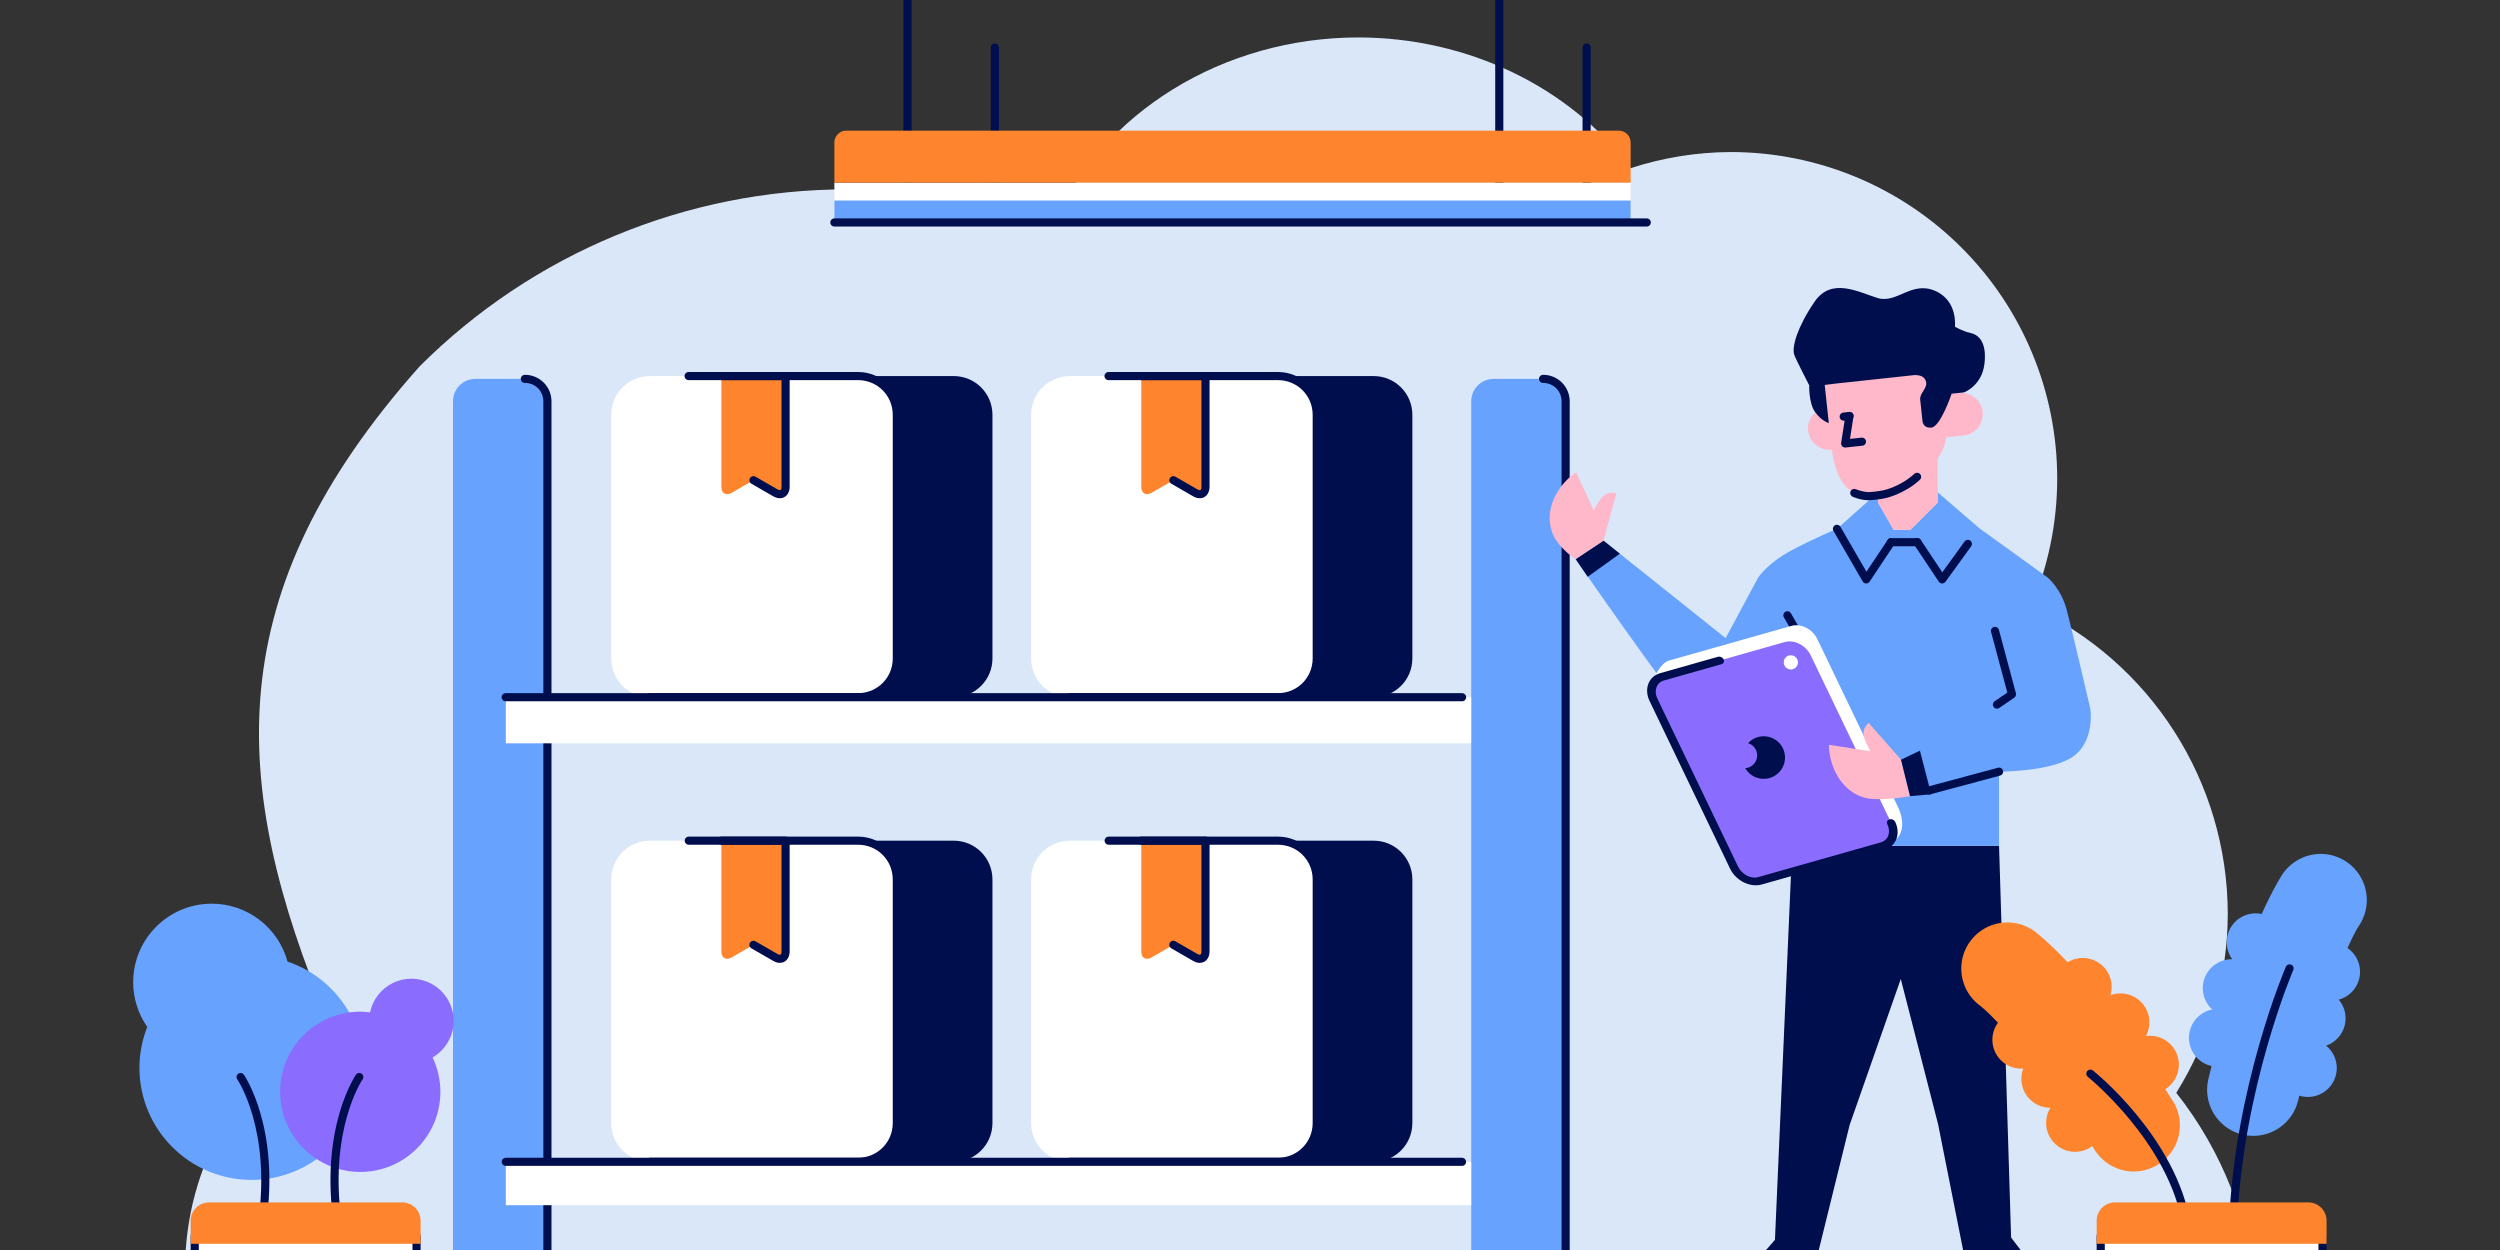 <?xml version="1.0" encoding="utf-8"?>
<!-- Generator: Adobe Illustrator 16.0.0, SVG Export Plug-In . SVG Version: 6.00 Build 0)  -->
<svg version="1.2" baseProfile="tiny" id="Layer_1" xmlns="http://www.w3.org/2000/svg" xmlns:xlink="http://www.w3.org/1999/xlink"
	 x="0px" y="0px" width="1000px" height="500px" viewBox="0 250 1000 500" xml:space="preserve">
<rect x="0" y="250" width="1000" height="500" fill="#333333" stroke="none"/>
<g>
	<path fill="#D9E7F9" d="M543.338,264.977c-54.008,0.043-102.533,29.906-122.493,75.383c-26.268-9.57-53.996-14.516-81.952-14.619
		c-64.181,0-125.733,25.496-171.116,70.879c-80.3,90.37-76.386,166.159-36.606,261.579c-35.327,20.603-57.074,58.398-57.132,99.294
		c0.016,3.511,0.19,7.02,0.526,10.514H902.24c-2.321-29.511-13.366-57.665-31.73-80.883c13.404-21.47,20.54-46.259,20.599-71.569
		c-0.066-52.813-30.76-100.793-78.68-122.993c6.892-16.173,10.448-33.572,10.453-51.152c0-34.636-13.758-67.853-38.249-92.343
		c-24.491-24.491-57.707-38.249-92.343-38.249c-13.597,0.055-27.103,2.23-40.029,6.451
		C627.72,284.597,586.951,265.023,543.338,264.977z"/>
	<path fill="#66A2FE" d="M597.458,401.554h19.826c4.969,0,8.97,4.001,8.97,8.97v349.649c0,4.969-4,8.969-8.97,8.969h-19.826
		c-4.969,0-8.969-4-8.969-8.969V410.523C588.489,405.555,592.489,401.554,597.458,401.554z"/>
	<polygon fill="#000E4D" points="799.62,588.302 804.438,745.012 822.822,769.142 789.039,769.142 775.25,699.738 760.313,641.595 
		739.859,699.968 722.792,769.142 689.759,769.142 709.983,745.931 716.905,588.302 	"/>
	<path fill="#66A2FE" d="M751.193,446.923l-16.401,14.633c0,0-8.462,3.405-18.212,8.605c-9.75,5.2-13.326,10.888-13.326,10.888
		l-13,24.213l-48.862-39.003l-11.131,7.379c0,0,37.013,53.538,46.763,64.263c9.75,10.726,18.688,4.388,18.688,4.388l21.193-17.038
		v63.052h29.167h15.197h19.013h19.337v-29.637c0,0,21.119,0.056,29.732-6.121c8.612-6.175,6.825-18.85,6.825-18.85
		s-7.144-30.707-9.419-39.482c-2.275-8.775-7.638-13.163-7.638-13.163l-27.419-19.781l-16.63-14.345v4.145l-10.877,10.877h-6.72
		l-6.28-10.877V446.923z"/>
	<path fill="#FEB8CA" d="M751.193,443.705v7.362l6.281,10.877h6.72l10.877-10.877V430.42c0,0-0.365,0.533-1.194,1.407
		c-0.414,0.438-0.945,0.959-1.605,1.542s-1.447,1.228-2.376,1.909c-0.929,0.682-1.999,1.4-3.222,2.133
		c-1.223,0.731-2.599,1.477-4.14,2.211c-1.542,0.734-3.25,1.458-5.136,2.146S753.448,443.11,751.193,443.705z"/>
	<path fill="#FEB8CA" d="M753.68,447.706c2.178-0.833,4.16-1.703,5.961-2.589c1.802-0.887,3.422-1.788,4.877-2.684
		s2.743-1.783,3.881-2.642s2.124-1.688,2.975-2.465s1.565-1.503,2.158-2.153c0.594-0.65,1.065-1.226,1.431-1.704
		c0.731-0.958,1.037-1.527,1.037-1.527c1.304-2.234,2.175-4.587,2.445-6.992l7.014-0.755c4.716-0.507,8.103-4.711,7.596-9.427
		c-0.507-4.715-4.711-8.104-9.427-7.596l-6.672,0.718l-1.11-10.316c-1.381-12.83-12.779-22.051-25.557-20.676
		s-21.953,12.81-20.572,25.64l1.11,10.317c-4.705,0.516-8.083,4.716-7.577,9.425c0.507,4.715,4.711,8.103,9.427,7.596h0.038
		c1.649,11.33,5.694,19.727,17.44,18.463C751.301,448.216,752.481,448.002,753.68,447.706z"/>
	<path fill="#000E4D" d="M735.014,403.347l29.648-3.19c0,0,4.48-0.891,5.619,2.092c1.138,2.983-2.512,4.765-2.198,7.674l0.878,8.159
		c0,0-0.057,3.274,3.588,2.964c3.644-0.311,8.103-13.553,8.103-13.553l4.928-0.529c0,0,7.11-2.558,8.188-11.341
		c1.078-8.783-2.364-11.765-5.616-12.455c-3.252-0.689-6.184-2.506-6.184-2.506s1.285-10.515-8.123-14.405
		c-9.408-3.892-15.12,5.305-22.811,2.944c-7.69-2.359-18.41-8.41-25.191,1.473c-6.782,9.875-9.222,18.093-8.149,21.23
		c0.625,1.827,5.99,12.219,5.99,12.219s-0.239,7.1,2.343,10.693c2.583,3.593,5.505,4.435,5.505,4.435l-1.641-15.252
		C729.891,403.998,731.122,403.766,735.014,403.347z"/>
	<path fill="#000E4D" d="M766.934,465.238c-0.603,0.002-1.156,0.338-1.436,0.872c-0.28,0.534-0.241,1.18,0.1,1.677l9.91,14.878
		c0.295,0.443,0.789,0.714,1.321,0.725s1.037-0.24,1.35-0.671l10.284-14.202c0.346-0.471,0.413-1.091,0.176-1.624
		c-0.237-0.534-0.742-0.9-1.323-0.959c-0.581-0.06-1.148,0.197-1.488,0.673l-8.91,12.307l-8.612-12.929
		C768.005,465.519,767.488,465.237,766.934,465.238z"/>
	<path fill="#000E4D" d="M734.717,459.91c-0.574,0.022-1.093,0.346-1.366,0.851c-0.274,0.505-0.262,1.116,0.033,1.609l11.689,20.208
		c0.282,0.487,0.795,0.794,1.357,0.812s1.093-0.257,1.406-0.725l9.909-14.878c0.342-0.483,0.395-1.114,0.138-1.647
		c-0.258-0.534-0.785-0.885-1.377-0.918c-0.592-0.032-1.154,0.26-1.468,0.762l-8.458,12.698l-10.378-17.939
		C735.902,460.207,735.329,459.886,734.717,459.91z"/>
	<path fill="#000E4D" d="M714.897,494.496c-0.574,0.021-1.094,0.345-1.368,0.85c-0.274,0.505-0.262,1.117,0.032,1.61l3.354,5.807
		v85.538c-0.02,0.594,0.286,1.151,0.797,1.454c0.511,0.303,1.147,0.303,1.658,0c0.512-0.303,0.817-0.86,0.797-1.454v-85.974
		c0-0.285-0.074-0.566-0.216-0.813l-3.572-6.187C716.081,494.794,715.509,494.473,714.897,494.496z"/>
	<path fill="#FFFFFF" d="M667.499,514.255l49.029-13.894c3.838-1.088,8.478,1.266,10.404,5.276l32.227,67.11
		c3.622,7.543,1.33,13.91-4.866,14.968l-47.614,8.128c-3.932,0.672-8.228-1.395-10.404-5.275l-34.946-62.325
		C659.152,524.363,663.661,515.342,667.499,514.255z"/>
	<path fill="#000E4D" d="M756.393,465.258c-0.586-0.007-1.13,0.303-1.424,0.809c-0.295,0.506-0.295,1.132,0,1.638
		c0.294,0.506,0.838,0.814,1.424,0.809h10.561c0.586,0.006,1.13-0.303,1.424-0.809c0.295-0.506,0.295-1.132,0-1.638
		c-0.294-0.506-0.838-0.815-1.424-0.809H756.393z"/>
	<path fill="#000E4D" d="M766.861,439.1c-0.423-0.006-0.831,0.153-1.138,0.444c-5.698,5.222-12.36,6.565-12.36,6.565
		c-0.009,0-0.017,0-0.025,0c0,0-2.662,0.566-5.508,0.718c-2.438,0.129-5.434-1.116-5.434-1.116
		c-0.533-0.245-1.156-0.185-1.631,0.158c-0.476,0.343-0.73,0.915-0.666,1.497c0.063,0.583,0.435,1.086,0.973,1.318
		c0,0,3.355,1.583,6.931,1.394c3.158-0.168,5.989-0.78,6.003-0.784c0.016,0,7.496-1.472,13.917-7.355
		c0.502-0.446,0.679-1.156,0.444-1.786C768.131,439.522,767.533,439.103,766.861,439.1z"/>
	<path fill="#000E4D" d="M739.718,414.771c-0.039,0.004-0.077,0.009-0.115,0.017l-2.287,0.244c-0.581,0.06-1.084,0.426-1.321,0.958
		c-0.237,0.533-0.17,1.152,0.174,1.623c0.345,0.471,0.916,0.721,1.495,0.655l2.287-0.245c0.883-0.081,1.539-0.854,1.475-1.738
		C741.361,415.401,740.602,414.73,739.718,414.771z"/>
	<path fill="#000E4D" d="M739.846,414.75c-0.834-0.032-1.558,0.571-1.674,1.397l-1.713,10.993c-0.078,0.499,0.082,1.006,0.43,1.371
		c0.349,0.366,0.848,0.549,1.35,0.496l6.652-0.717c0.595-0.041,1.119-0.404,1.367-0.946s0.18-1.177-0.178-1.653
		c-0.358-0.477-0.948-0.72-1.538-0.634L740,425.546l1.386-8.898c0.078-0.461-0.046-0.934-0.341-1.297
		C740.75,414.987,740.313,414.769,739.846,414.75z"/>
	<polygon fill="#000E4D" points="630.261,473.637 641.392,466.259 647.938,471.489 635.084,480.714 	"/>
	<path fill="#000E4D" d="M798.034,500.726c-0.517-0.013-1.008,0.222-1.325,0.63s-0.42,0.943-0.279,1.44l6.494,24.234l-5.04,3.452
		c-0.49,0.324-0.768,0.887-0.726,1.474c0.042,0.586,0.396,1.104,0.927,1.354c0.531,0.252,1.157,0.197,1.636-0.143l5.992-4.103
		c0.57-0.391,0.833-1.099,0.653-1.767l-6.792-25.344C799.396,501.245,798.766,500.742,798.034,500.726z"/>
	<path fill="#000E4D" d="M493.298,425.951c-0.574,0.022-1.094,0.345-1.368,0.85s-0.262,1.117,0.033,1.61l3.354,5.81v85.538
		c-0.021,0.595,0.284,1.153,0.796,1.458c0.512,0.304,1.149,0.304,1.661,0c0.512-0.305,0.817-0.863,0.795-1.458v-85.976
		c0-0.285-0.074-0.565-0.216-0.813l-3.572-6.186C494.483,426.251,493.91,425.929,493.298,425.951z"/>
	<path fill="#000E4D" d="M496.709,400.428h52.726c8.592,0,15.508,6.916,15.508,15.508v97.441c0,8.591-6.917,15.508-15.508,15.508
		h-52.726c-8.592,0-15.508-6.917-15.508-15.508v-97.441C481.201,407.344,488.118,400.428,496.709,400.428z"/>
	<path fill="#000E4D" d="M617.286,399.928c-0.594-0.021-1.153,0.284-1.456,0.796s-0.303,1.148,0,1.66s0.862,0.816,1.456,0.796
		c4.095,0,7.341,3.249,7.341,7.344v349.649c0,4.096-3.246,7.341-7.341,7.341h-19.826c-0.583-0.002-1.124,0.308-1.416,0.812
		c-0.292,0.505-0.292,1.128,0,1.632c0.292,0.505,0.832,0.814,1.416,0.813h19.826c5.842,0,10.594-4.755,10.594-10.597V410.523
		C627.879,404.682,623.128,399.928,617.286,399.928z"/>
	<path fill="#FFFFFF" d="M427.957,400.428h83.229c8.591,0,15.508,6.916,15.508,15.508v97.441c0,8.591-6.917,15.508-15.508,15.508
		h-83.229c-8.591,0-15.508-6.917-15.508-15.508v-97.441C412.449,407.344,419.366,400.428,427.957,400.428z"/>
	<path fill="#FE852D" d="M456.514,400.427v44.302c0,2.919,2.159,3.525,4.065,2.425l8.777-5.067l8.776,5.067
		c1.905,1.101,4.064,0.494,4.064-2.425v-44.302h-12.841H456.514z"/>
	<path fill="#000E4D" d="M443.466,398.801c-0.595-0.02-1.152,0.286-1.455,0.797c-0.303,0.512-0.303,1.147,0,1.658
		c0.303,0.512,0.86,0.817,1.455,0.798h67.72c7.718,0,13.88,6.164,13.88,13.883v97.439c0,7.718-6.163,13.883-13.88,13.883h-83.23
		c-0.594-0.021-1.152,0.285-1.456,0.796c-0.303,0.513-0.303,1.148,0,1.66c0.304,0.512,0.862,0.816,1.456,0.797h83.23
		c9.465,0,17.135-7.671,17.135-17.136v-97.439c0-9.465-7.67-17.136-17.135-17.136H443.466z"/>
	<path fill="#000E4D" d="M456.515,398.801c-0.594-0.02-1.151,0.286-1.454,0.797c-0.303,0.512-0.303,1.147,0,1.658
		c0.303,0.512,0.86,0.817,1.454,0.798h12.84h11.214v42.674c0,1.059-0.252,1.183-0.404,1.257c-0.152,0.073-0.61,0.112-1.22-0.24
		l-8.776-5.066c-0.503-0.295-1.126-0.298-1.632-0.008c-0.506,0.291-0.818,0.831-0.817,1.414c0,0.584,0.314,1.122,0.821,1.411
		l8.778,5.066c1.296,0.748,2.867,1.032,4.271,0.349c1.405-0.684,2.234-2.322,2.234-4.183v-44.301c0-0.432-0.172-0.846-0.478-1.15
		c-0.305-0.305-0.719-0.477-1.151-0.476h-12.841H456.515z"/>
	<path fill="#66A2FE" d="M190.167,401.554h19.826c4.969,0,8.97,4.001,8.97,8.97v349.649c0,4.969-4,8.969-8.97,8.969h-19.826
		c-4.969,0-8.969-4-8.969-8.969V410.523C181.198,405.555,185.198,401.554,190.167,401.554z"/>
	<path fill="#000E4D" d="M325.333,425.951c-0.574,0.023-1.093,0.347-1.366,0.851c-0.274,0.505-0.261,1.116,0.033,1.609l3.352,5.81
		v85.538c-0.006,0.586,0.302,1.13,0.809,1.425s1.132,0.295,1.638,0s0.815-0.839,0.808-1.425v-85.976
		c0-0.285-0.076-0.565-0.218-0.813l-3.57-6.186C326.519,426.25,325.945,425.928,325.333,425.951z"/>
	<path fill="#000E4D" d="M328.745,400.428h52.727c8.592,0,15.508,6.916,15.508,15.508v97.441c0,8.591-6.916,15.508-15.508,15.508
		h-52.727c-8.591,0-15.508-6.917-15.508-15.508v-97.441C313.237,407.344,320.154,400.428,328.745,400.428z"/>
	<path fill="#FFFFFF" d="M259.993,400.428h83.229c8.591,0,15.508,6.916,15.508,15.508v97.441c0,8.591-6.917,15.508-15.508,15.508
		h-83.229c-8.591,0-15.508-6.917-15.508-15.508v-97.441C244.485,407.344,251.402,400.428,259.993,400.428z"/>
	<path fill="#FE852D" d="M288.55,400.427v44.302c0,2.919,2.159,3.525,4.064,2.425l8.777-5.067l8.776,5.067
		c1.906,1.101,4.065,0.494,4.065-2.425v-44.302h-12.841H288.55z"/>
	<path fill="#000E4D" d="M275.502,398.801c-0.594-0.02-1.151,0.286-1.454,0.797c-0.303,0.512-0.303,1.147,0,1.658
		c0.303,0.512,0.86,0.817,1.454,0.798h67.721c7.718,0,13.88,6.164,13.88,13.883v97.439c0,7.718-6.163,13.883-13.88,13.883h-83.23
		c-0.594-0.021-1.152,0.285-1.456,0.796c-0.304,0.513-0.304,1.148,0,1.66c0.303,0.512,0.861,0.816,1.456,0.797h83.23
		c9.465,0,17.133-7.671,17.133-17.136v-97.439c0-9.465-7.668-17.136-17.133-17.136H275.502z"/>
	<path fill="#000E4D" d="M288.549,398.801c-0.594-0.02-1.151,0.286-1.454,0.797c-0.303,0.512-0.303,1.147,0,1.658
		c0.303,0.512,0.86,0.817,1.454,0.798h12.843h11.214v42.674c0,1.059-0.252,1.183-0.403,1.257c-0.152,0.073-0.61,0.112-1.221-0.24
		l-8.775-5.066c-0.504-0.295-1.126-0.297-1.632-0.007c-0.506,0.291-0.818,0.83-0.817,1.413c0.001,0.584,0.314,1.122,0.82,1.411
		l8.778,5.066c1.295,0.748,2.867,1.032,4.271,0.349s2.234-2.322,2.234-4.183v-44.301c0-0.432-0.172-0.846-0.478-1.15
		s-0.72-0.477-1.151-0.476h-12.84H288.549z"/>
	<path fill="#000E4D" d="M493.298,611.798c-0.574,0.021-1.094,0.345-1.368,0.85c-0.274,0.505-0.262,1.117,0.033,1.61l3.354,5.806
		v85.541c-0.021,0.595,0.284,1.154,0.796,1.458s1.149,0.304,1.661,0c0.512-0.304,0.817-0.863,0.795-1.458v-85.976
		c0.001-0.286-0.074-0.566-0.216-0.814l-3.572-6.184C494.482,612.097,493.91,611.774,493.298,611.798z"/>
	<path fill="#000E4D" d="M496.709,586.272h52.726c8.592,0,15.508,6.917,15.508,15.508v97.441c0,8.592-6.917,15.508-15.508,15.508
		h-52.726c-8.592,0-15.508-6.916-15.508-15.508V601.78C481.201,593.189,488.118,586.272,496.709,586.272z"/>
	<path fill="#FFFFFF" d="M427.957,586.272h83.229c8.591,0,15.508,6.917,15.508,15.508v97.441c0,8.592-6.917,15.508-15.508,15.508
		h-83.229c-8.591,0-15.508-6.916-15.508-15.508V601.78C412.449,593.189,419.366,586.272,427.957,586.272z"/>
	<path fill="#FE852D" d="M456.514,586.272v44.302c0,2.918,2.159,3.524,4.065,2.424l8.777-5.066l8.776,5.066
		c1.905,1.101,4.064,0.494,4.064-2.424v-44.302h-12.841H456.514z"/>
	<path fill="#000E4D" d="M443.466,584.645c-0.582,0-1.12,0.31-1.411,0.813c-0.291,0.504-0.291,1.124,0,1.628
		c0.291,0.504,0.829,0.813,1.411,0.813h67.72c7.718,0,13.88,6.162,13.88,13.881v97.441c0,7.718-6.163,13.881-13.88,13.881h-83.23
		c-0.584-0.005-1.127,0.304-1.42,0.81s-0.293,1.13,0,1.635c0.293,0.506,0.836,0.815,1.42,0.811h83.23
		c9.465,0,17.135-7.671,17.135-17.136V601.78c0-9.465-7.67-17.136-17.135-17.136H443.466z"/>
	<path fill="#000E4D" d="M456.515,584.645c-0.582,0-1.119,0.31-1.41,0.813s-0.291,1.124,0,1.628s0.828,0.813,1.41,0.813h12.84
		h11.214v42.675c0,1.058-0.252,1.183-0.404,1.256c-0.152,0.073-0.61,0.112-1.22-0.24l-8.776-5.068
		c-0.504-0.297-1.129-0.301-1.636-0.01s-0.82,0.832-0.818,1.417c0.001,0.585,0.317,1.125,0.826,1.413l8.778,5.066
		c1.296,0.747,2.867,1.032,4.271,0.349c1.405-0.685,2.234-2.322,2.234-4.183v-44.301c0-0.433-0.171-0.847-0.476-1.152
		c-0.306-0.306-0.721-0.478-1.152-0.477h-12.841H456.515z"/>
	<path fill="#000E4D" d="M325.333,611.798c-0.574,0.022-1.093,0.346-1.367,0.851c-0.273,0.505-0.261,1.116,0.033,1.609l3.352,5.806
		v85.541c-0.006,0.586,0.302,1.13,0.809,1.425s1.132,0.295,1.638,0s0.815-0.839,0.808-1.425v-85.976
		c0-0.286-0.075-0.567-0.218-0.814l-3.57-6.184C326.519,612.096,325.945,611.773,325.333,611.798z"/>
	<path fill="#000E4D" d="M328.745,586.272h52.727c8.592,0,15.508,6.917,15.508,15.508v97.441c0,8.592-6.916,15.508-15.508,15.508
		h-52.727c-8.591,0-15.508-6.916-15.508-15.508V601.78C313.237,593.189,320.154,586.272,328.745,586.272z"/>
	<path fill="#FFFFFF" d="M259.993,586.272h83.229c8.591,0,15.508,6.917,15.508,15.508v97.441c0,8.592-6.917,15.508-15.508,15.508
		h-83.229c-8.591,0-15.508-6.916-15.508-15.508V601.78C244.485,593.189,251.402,586.272,259.993,586.272z"/>
	<path fill="#FE852D" d="M288.55,586.272v44.302c0,2.918,2.159,3.524,4.064,2.424l8.777-5.066l8.776,5.066
		c1.906,1.101,4.065,0.494,4.065-2.424v-44.302h-12.841H288.55z"/>
	<path fill="#000E4D" d="M275.502,584.645c-0.582,0-1.119,0.31-1.41,0.813s-0.291,1.124,0,1.628s0.829,0.813,1.41,0.813h67.721
		c7.718,0,13.88,6.162,13.88,13.881v97.441c0,7.718-6.163,13.881-13.88,13.881h-83.23c-0.584-0.005-1.127,0.304-1.42,0.81
		c-0.294,0.506-0.294,1.13,0,1.635c0.293,0.506,0.836,0.815,1.42,0.811h83.23c9.465,0,17.133-7.671,17.133-17.136V601.78
		c0-9.465-7.668-17.136-17.133-17.136H275.502z"/>
	<path fill="#000E4D" d="M288.549,584.645c-0.582,0-1.119,0.31-1.41,0.813s-0.291,1.124,0,1.628s0.829,0.813,1.41,0.813h12.843
		h11.214v42.675c0,1.058-0.252,1.183-0.403,1.256c-0.152,0.073-0.61,0.112-1.221-0.24l-8.775-5.068
		c-0.504-0.296-1.128-0.299-1.635-0.009c-0.507,0.292-0.819,0.832-0.818,1.417c0.001,0.584,0.316,1.123,0.824,1.412l8.778,5.066
		c1.295,0.747,2.867,1.032,4.271,0.349c1.405-0.685,2.234-2.322,2.234-4.183v-44.301c0-0.433-0.171-0.847-0.477-1.152
		s-0.72-0.478-1.152-0.477h-12.84H288.549z"/>
	<path fill="#8A6DFE" d="M664.846,520.723l49.028-13.894c3.838-1.088,8.478,1.266,10.404,5.276l32.227,67.11
		c1.926,4.011,0.387,8.115-3.451,9.203l-49.029,13.894c-3.838,1.088-8.478-1.266-10.404-5.276l-32.226-67.111
		C659.469,525.914,661.008,521.811,664.846,520.723z"/>
	<path fill="#FEB8CA" d="M760.409,553.88l-12.93-14.727c-3.476,3.054-2.091,6.237,0.709,11.339l-16.633-2.573
		c0.05,8.648,5.152,19.417,15.484,21.43c6.631,1.085,16.973-0.893,16.973-0.893L760.409,553.88z"/>
	<path fill="#000E4D" d="M799.631,557.032c-0.147,0.002-0.293,0.022-0.435,0.063l-27.888,7.493c-0.574,0.14-1.027,0.58-1.184,1.149
		s0.007,1.179,0.429,1.593s1.034,0.567,1.601,0.4l27.888-7.493c0.797-0.202,1.317-0.968,1.213-1.784
		C801.15,557.638,800.454,557.028,799.631,557.032z"/>
	<polygon fill="#000E4D" points="764.012,568.456 760.409,553.88 767.963,550.255 772.489,567.723 	"/>
	<path fill="#000E4D" d="M209.994,399.928c-0.594-0.021-1.153,0.284-1.456,0.796c-0.304,0.512-0.304,1.148,0,1.66
		c0.303,0.512,0.861,0.816,1.456,0.796c4.096,0,7.342,3.249,7.342,7.344v349.649c0,4.096-3.246,7.341-7.342,7.341h-19.826
		c-0.583-0.002-1.123,0.308-1.416,0.812c-0.292,0.505-0.292,1.128,0,1.632c0.292,0.505,0.833,0.814,1.416,0.813h19.826
		c5.843,0,10.597-4.755,10.597-10.597V410.523C220.591,404.682,215.836,399.928,209.994,399.928z"/>
	<rect x="202.326" y="528.885" fill="#FFFFFF" width="386.146" height="18.447"/>
	<path fill="#66A2FE" d="M84.698,611.474c-17.356,0-31.427,14.07-31.427,31.427c0.013,6.392,1.974,12.628,5.622,17.876
		c-2.046,5.197-3.104,10.731-3.12,16.316c0,24.781,20.089,44.87,44.87,44.87c11.9,0,23.313-4.728,31.728-13.142
		c8.415-8.415,13.143-19.828,13.143-31.729c-0.02-19.226-12.287-36.303-30.501-42.46C111.284,620.962,98.868,611.477,84.698,611.474
		z"/>
	<path fill="#000E4D" d="M96.2,679.187c-0.603,0.013-1.149,0.357-1.42,0.896c-0.271,0.538-0.222,1.183,0.128,1.674
		c0,0,3.42,4.92,6.215,14.736c2.795,9.815,4.891,24.407,1.982,43.462c-0.103,0.581,0.118,1.173,0.576,1.545
		c0.458,0.373,1.083,0.468,1.63,0.249c0.549-0.22,0.935-0.719,1.01-1.304c2.981-19.531,0.842-34.622-2.068-44.844
		c-2.911-10.223-6.668-15.694-6.668-15.694C97.275,679.447,96.754,679.176,96.2,679.187z"/>
	<path fill="#8A6DFE" d="M164.571,641.484c-8.001,0.003-14.903,5.618-16.532,13.451c-1.305-0.171-2.618-0.261-3.934-0.271
		c-17.702,0-32.052,14.351-32.052,32.053c0,17.701,14.35,32.052,32.052,32.053c17.702,0,32.052-14.351,32.052-32.053
		c-0.011-4.757-1.081-9.452-3.132-13.744c5.213-3.015,8.428-8.576,8.437-14.599c0-4.479-1.78-8.775-4.947-11.943
		S169.051,641.484,164.571,641.484z"/>
	<path fill="#000E4D" d="M143.69,679.187c-0.537,0.005-1.036,0.275-1.335,0.721c0,0-3.756,5.472-6.666,15.694
		c-2.911,10.222-5.049,25.313-2.069,44.844c0.076,0.584,0.463,1.082,1.011,1.301s1.171,0.123,1.629-0.248
		c0.458-0.372,0.679-0.962,0.577-1.543c-2.908-19.055-0.813-33.646,1.982-43.462c2.795-9.816,6.215-14.736,6.215-14.736
		c0.354-0.498,0.399-1.154,0.116-1.696C144.867,679.518,144.303,679.181,143.69,679.187z"/>
	<polygon fill="#FFFFFF" points="166.618,744.441 77.895,744.441 77.895,756.589 83.907,769.142 160.199,769.142 166.617,756.333 	
		"/>
	<path fill="#000E4D" d="M166.594,742.792c-0.899,0.017-1.618,0.752-1.604,1.65v11.507l-6.246,11.813
		c-1.019,1.955,1.953,3.444,2.909,1.458l6.419-12.158c0.115-0.226,0.172-0.475,0.173-0.728v-11.892
		C168.261,743.525,167.511,742.779,166.594,742.792z"/>
	<path fill="#000E4D" d="M77.87,742.792c-0.897,0.017-1.615,0.752-1.602,1.65v12.146c0,0.243,0.055,0.483,0.158,0.703l6.013,11.901
		c0.937,1.957,3.873,0.552,2.936-1.405l-5.854-11.569v-11.776C79.539,743.525,78.787,742.779,77.87,742.792z"/>
	<path fill="#FE852D" d="M160.882,730.953c4.079,0,7.362,3.284,7.362,7.362v9.213H76.268v-9.213c0-4.078,3.283-7.362,7.361-7.362
		H160.882z"/>
	<polygon fill="#FFFFFF" points="840.284,744.441 929.007,744.441 929.007,756.589 922.994,769.142 846.704,769.142 
		840.284,756.333 	"/>
	<path fill="#000E4D" d="M840.259,742.792c-0.897,0.017-1.615,0.752-1.602,1.65v11.892c0,0.253,0.06,0.502,0.173,0.728l6.419,12.158
		c0.954,1.992,3.934,0.499,2.909-1.458l-6.246-11.813v-11.507C841.927,743.524,841.177,742.777,840.259,742.792z"/>
	<path fill="#000E4D" d="M928.983,742.792c-0.898,0.017-1.616,0.752-1.603,1.65v11.776l-5.854,11.569
		c-0.937,1.957,1.999,3.362,2.936,1.405l6.013-11.901c0.103-0.22,0.158-0.46,0.158-0.703v-12.146
		C930.649,743.525,929.899,742.779,928.983,742.792z"/>
	<path fill="#66A2FE" d="M928.386,591.563c6.841,0.041,13.098,3.863,16.257,9.932s2.701,13.386-1.189,19.014
		c0,0-1.412,1.952-4.458,8.686c3.141,2.155,5.02,5.718,5.025,9.527c-0.006,5.21-3.494,9.774-8.521,11.149
		c1.765,2.088,2.733,4.733,2.734,7.467c-0.006,4.924-3.126,9.305-7.777,10.919c2.69,2.196,4.252,5.484,4.255,8.956
		c0,3.069-1.219,6.014-3.39,8.184c-2.17,2.171-5.114,3.39-8.184,3.39c-1.16-0.004-2.313-0.183-3.419-0.529
		c-0.139,0.564-0.276,1.11-0.414,1.683c-1.46,6.499-6.31,11.707-12.689,13.625s-13.297,0.249-18.1-4.367
		c-4.803-4.615-6.745-11.461-5.081-17.911c0.399-1.654,0.8-3.273,1.199-4.87c-5.282-1.182-9.04-5.866-9.047-11.278
		c0.001-5.516,3.895-10.265,9.303-11.347c-2.396-2.189-3.763-5.283-3.768-8.529c0-3.069,1.219-6.013,3.39-8.183
		c2.17-2.171,5.114-3.391,8.184-3.39c0.07,0.005,0.14,0.01,0.21,0.017c-1.44-1.976-2.219-4.356-2.223-6.801
		c0-6.392,5.182-11.572,11.573-11.572c0.813,0.005,1.624,0.095,2.417,0.27c4.567-10.133,8.136-15.639,8.136-15.639
		C916.235,594.697,922.104,591.535,928.386,591.563z"/>
	<path fill="#000E4D" d="M915.804,635.739c-0.653,0.005-1.239,0.4-1.489,1.004c0,0-20.66,47.967-22.743,103.719
		c-0.042,0.593,0.242,1.161,0.741,1.483c0.5,0.322,1.135,0.347,1.658,0.063c0.522-0.283,0.849-0.828,0.852-1.423
		c2.055-55.019,22.483-102.556,22.483-102.556c0.225-0.506,0.178-1.092-0.125-1.555
		C916.876,636.012,916.357,635.735,915.804,635.739z"/>
	<path fill="#FE852D" d="M796.765,620.046c-6.444,2.299-11.086,7.975-12.063,14.746c-0.977,6.771,1.874,13.527,7.405,17.552
		c0,0,1.977,1.377,7.078,6.726c-2.252,3.071-2.848,7.055-1.594,10.651c1.727,4.917,6.527,8.072,11.725,7.709
		c-0.976,2.554-1.016,5.37-0.114,7.951c1.632,4.645,6.024,7.749,10.948,7.736c-1.813,2.961-2.202,6.58-1.057,9.859
		c1.014,2.896,3.137,5.272,5.903,6.604c2.766,1.331,5.947,1.51,8.844,0.495c1.093-0.387,2.122-0.937,3.052-1.629
		c0.317,0.486,0.627,0.956,0.946,1.451c3.523,5.655,9.823,8.972,16.48,8.676s12.637-4.158,15.645-10.104s2.576-13.052-1.129-18.59
		c-0.924-1.431-1.836-2.826-2.741-4.201c4.595-2.86,6.594-8.523,4.812-13.634c-1.823-5.206-7.067-8.402-12.53-7.637
		c1.539-2.857,1.807-6.229,0.738-9.294c-2.111-6.033-8.714-9.211-14.747-7.1c-0.066,0.025-0.131,0.051-0.196,0.076
		c0.707-2.34,0.654-4.844-0.15-7.152c-2.112-6.033-8.714-9.211-14.747-7.1c-0.766,0.273-1.501,0.626-2.193,1.054
		c-7.658-8.055-12.846-12.072-12.846-12.072C809.264,618.98,802.68,617.936,796.765,620.046z"/>
	<path fill="#000E4D" d="M836.127,677.834c-0.691,0.008-1.303,0.453-1.523,1.108c-0.221,0.655-0.003,1.379,0.543,1.804
		c0,0,32.698,26.354,37.922,59.757c0.074,0.588,0.463,1.089,1.014,1.308s1.177,0.121,1.635-0.255
		c0.458-0.377,0.674-0.973,0.566-1.555c-5.501-35.174-39.104-61.797-39.104-61.797C836.883,677.961,836.51,677.829,836.127,677.834z
		"/>
	<path fill="#FE852D" d="M846.02,730.953c-4.079,0-7.362,3.284-7.362,7.363v9.213h91.977v-9.213c0-4.079-3.283-7.363-7.362-7.363
		H846.02z"/>
	<path fill="#000E4D" d="M362.979,229.23c-0.896,0.019-1.613,0.751-1.602,1.648v102.895c-0.078,2.245,3.331,2.245,3.252,0V230.879
		C364.647,229.963,363.895,229.218,362.979,229.23z"/>
	<path fill="#000E4D" d="M397.911,267.379c-0.898,0.017-1.616,0.752-1.603,1.65v64.744c-0.075,2.243,3.328,2.243,3.253,0v-64.744
		C399.579,268.112,398.827,267.366,397.911,267.379z"/>
	<path fill="#000E4D" d="M599.688,229.23c-0.897,0.019-1.614,0.751-1.602,1.648v102.895c-0.076,2.243,3.328,2.243,3.252,0V230.879
		C601.357,229.963,600.604,229.218,599.688,229.23z"/>
	<path fill="#000E4D" d="M634.62,267.379c-0.897,0.017-1.615,0.753-1.602,1.65v64.744c-0.079,2.245,3.331,2.245,3.252,0v-64.744
		C636.289,268.112,635.537,267.366,634.62,267.379z"/>
	<rect x="333.752" y="323.063" fill="#FFFFFF" width="318.508" height="14.33"/>
	<rect x="333.752" y="330.213" fill="#66A2FE" width="318.508" height="8.775"/>
	<path fill="#FE852D" d="M338.514,302.262c-2.638,0-4.762,2.124-4.762,4.763v16.038H652.26v-16.038c0-2.639-2.123-4.763-4.762-4.763
		H338.514z"/>
	<path fill="#000E4D" d="M333.753,337.359c-0.583-0.001-1.122,0.309-1.414,0.813c-0.292,0.505-0.292,1.126,0,1.631
		c0.292,0.504,0.831,0.814,1.414,0.813h324.946c0.583,0.002,1.122-0.309,1.414-0.813c0.292-0.505,0.292-1.126,0-1.631
		c-0.292-0.504-0.831-0.813-1.414-0.813H333.753z"/>
	<path fill="#FEB8CA" d="M641.392,466.259l5.173-18.902c-4.464-1.219-6.358,1.69-9.075,6.837l-7.012-15.301
		c-7.191,4.805-13.37,14.993-9.361,24.726c2.746,6.132,9.144,10.019,9.144,10.019L641.392,466.259z"/>
	<path fill="#FFFFFF" d="M719.183,514.942c0,0.755-0.3,1.479-0.833,2.012c-0.534,0.534-1.258,0.834-2.013,0.834
		c-1.572,0-2.846-1.274-2.846-2.846c0-1.572,1.274-2.847,2.846-2.847c0.755,0,1.479,0.3,2.013,0.834
		C718.883,513.463,719.183,514.188,719.183,514.942z"/>
	<path fill="#000E4D" d="M701.039,545.756c-0.675,0.414-1.288,0.921-1.823,1.505c1.211,0.356,2.249,1.148,2.91,2.225
		c0.708,1.155,0.929,2.546,0.613,3.864c-0.317,1.317-1.144,2.456-2.3,3.165c-0.706,0.431-1.506,0.684-2.331,0.737
		c0.039,0.073,0.079,0.146,0.12,0.218c2.458,4.012,7.703,5.271,11.714,2.812c4.011-2.458,5.27-7.702,2.812-11.714
		c-1.181-1.927-3.078-3.305-5.275-3.832S702.967,544.574,701.039,545.756z"/>
	<path fill="#000E4D" d="M664.137,519.244c-4.782,1.355-6.586,6.407-4.319,11.129l32.226,67.11
		c2.268,4.722,7.909,7.661,12.691,6.306l49.026-13.893c4.782-1.355,6.588-6.405,4.32-11.127c-0.252-0.53-0.787-0.937-1.404-1.063
		c-0.617-0.127-1.221,0.044-1.583,0.448c-0.361,0.404-0.426,0.98-0.168,1.51c1.585,3.299,0.31,6.456-2.584,7.276l-49.027,13.894
		c-2.894,0.819-6.532-0.945-8.117-4.244l-32.226-67.11c-1.584-3.3-0.311-6.459,2.583-7.279l23.014-6.521
		c0.566-0.158,0.955-0.588,1.018-1.126c0.063-0.539-0.208-1.104-0.711-1.481s-1.162-0.512-1.726-0.349L664.137,519.244z"/>
	<path fill="#000E4D" d="M202.326,527.259c-0.595-0.021-1.153,0.285-1.456,0.796c-0.304,0.513-0.304,1.148,0,1.66
		c0.303,0.512,0.861,0.816,1.456,0.797h382.466c0.595,0.02,1.153-0.285,1.456-0.797c0.304-0.512,0.304-1.147,0-1.66
		c-0.303-0.511-0.861-0.816-1.456-0.796H202.326z"/>
	<rect x="202.326" y="714.729" fill="#FFFFFF" width="386.146" height="17.345"/>
	<path fill="#000E4D" d="M202.326,713.103c-0.585-0.005-1.127,0.304-1.421,0.81s-0.294,1.13,0,1.635
		c0.294,0.506,0.836,0.815,1.421,0.811h382.466c0.585,0.005,1.127-0.305,1.421-0.811c0.294-0.505,0.294-1.129,0-1.635
		s-0.836-0.814-1.421-0.81H202.326z"/>
	<path fill="#000E4D" d="M68.982,767.514c-0.583-0.002-1.124,0.308-1.416,0.812c-0.292,0.505-0.292,1.128,0,1.632
		c0.292,0.505,0.832,0.814,1.416,0.813h866.47c0.583,0.002,1.123-0.308,1.416-0.813c0.292-0.504,0.292-1.127,0-1.632
		c-0.292-0.504-0.833-0.813-1.416-0.812H68.982z"/>
</g>
</svg>
